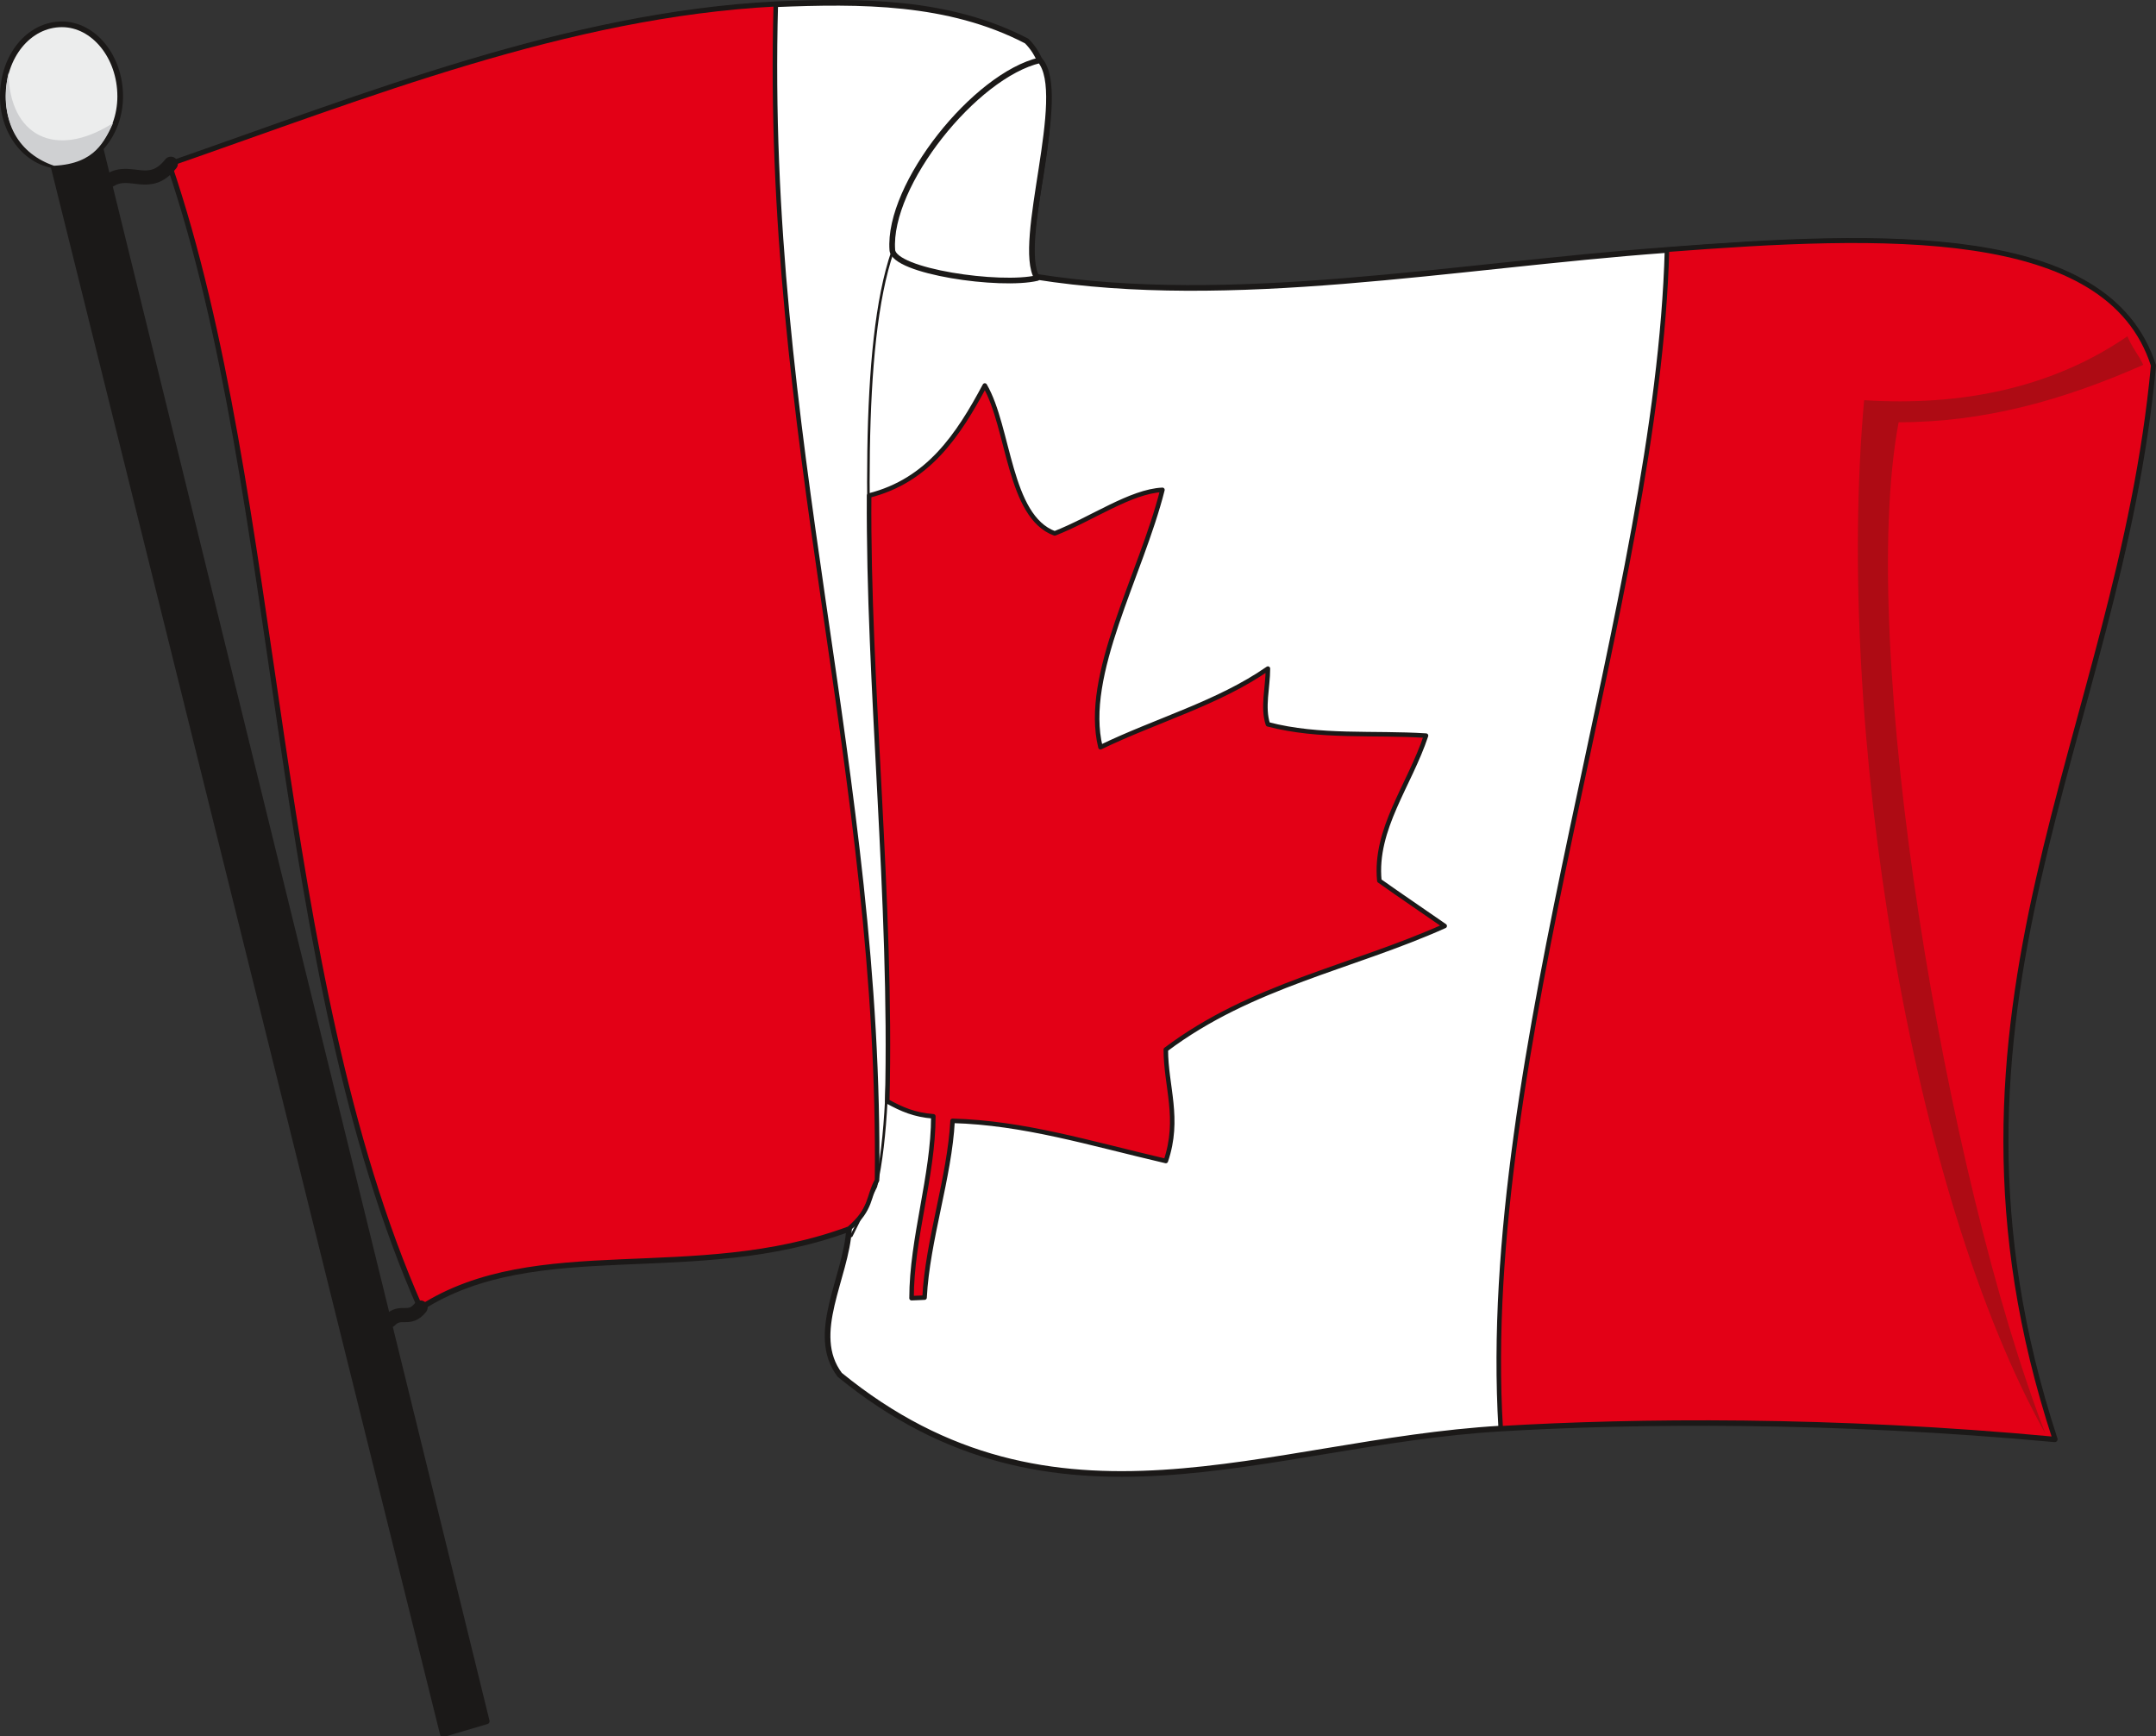 <svg xmlns="http://www.w3.org/2000/svg" version="1.2" width="76.23mm" height="61.39mm" viewBox="0 0 7623 6139" preserveAspectRatio="xMidYMid" fill-rule="evenodd" stroke-width="28.222" stroke-linejoin="round" xml:space="preserve"><rect x="0" y="0" width="7623" height="6139" fill="#333333" stroke="none"/><defs class="ClipPathGroup"><clipPath id="a" clipPathUnits="userSpaceOnUse"><path d="M0 0h7623v6139H0z"/></clipPath></defs><g class="SlideGroup"><g class="Slide" clip-path="url(#a)"><g class="Page"><g class="com.sun.star.drawing.ClosedBezierShape"><path class="BoundingBox" fill="none" d="M589 0h7035v5223H589z"/><path fill="#FFF" d="M1487 4625c412-265 967-77 1515-280-10 173-142 371-33 516 760 620 1507 239 2337 190 473-28 1170-35 1959 38-500-1525 227-2487 348-3796-160-501-960-468-1722-409-760 56-1535 205-2231 94-68-173 153-653-30-833C3353 1 3040 3 2743 15 2008 53 1297 338 599 581c403 1185 360 2846 888 4044Z"/><path fill="none" stroke="#1B1918" stroke-width="20" stroke-linecap="round" d="M1487 4625c412-265 967-77 1515-280-10 173-142 371-33 516 760 620 1507 239 2337 190 473-28 1170-35 1959 38-500-1525 227-2487 348-3796-160-501-960-468-1722-409-760 56-1535 205-2231 94-68-173 153-653-30-833C3353 1 3040 3 2743 15 2008 53 1297 338 599 581c403 1185 360 2846 888 4044Z"/></g><g class="com.sun.star.drawing.ClosedBezierShape"><path class="BoundingBox" fill="none" d="M591 7h7031v5090H591z"/><path fill="#E30016" d="M5306 5050c473-28 1170-36 1959 38-500-1524 227-2487 348-3796-160-500-960-467-1719-409-33 1227-667 2846-588 4167Zm0 0Zm-3819-427c412-264 967-76 1515-279 82-71 66-112 99-171 16-1442-401-2627-358-4158-735 38-1443 322-2144 566 403 1184 360 2846 888 4042Zm0 0Zm1586-2871c209-53 315-213 409-389 87 150 84 463 247 523 129-50 269-149 381-154-76 302-282 655-219 910 196-95 417-156 592-278 0 66-20 137 0 197 183 48 374 28 559 40-58 175-183 330-165 513 76 54 155 107 231 160-330 148-683 209-986 437 0 130 51 244 0 394-274-64-502-135-754-142-10 198-89 424-99 625-10 0-33 2-46 2 0-211 77-434 77-643-67-5-112-25-163-53 18-706-69-1479-64-2142Z"/><path fill="none" stroke="#1B1918" stroke-width="16" stroke-linecap="round" d="M5306 5050c473-28 1170-36 1959 38-500-1524 227-2487 348-3796-160-500-960-467-1719-409-33 1227-667 2846-588 4167Zm-3819-427c412-264 967-76 1515-279 82-71 66-112 99-171 16-1442-401-2627-358-4158-735 38-1443 322-2144 566 403 1184 360 2846 888 4042Zm1586-2871c209-53 315-213 409-389 87 150 84 463 247 523 129-50 269-149 381-154-76 302-282 655-219 910 196-95 417-156 592-278 0 66-20 137 0 197 183 48 374 28 559 40-58 175-183 330-165 513 76 54 155 107 231 160-330 148-683 209-986 437 0 130 51 244 0 394-274-64-502-135-754-142-10 198-89 424-99 625-10 0-33 2-46 2 0-211 77-434 77-643-67-5-112-25-163-53 18-706-69-1479-64-2142Z"/></g><g fill="none" class="com.sun.star.drawing.OpenBezierShape"><path class="BoundingBox" d="M3005 884h157v3492h-157z"/><path stroke="#1B1918" stroke-width="9" stroke-linecap="round" d="M3156 889c-230 668 93 2643-59 3306l-87 175"/></g><g class="com.sun.star.drawing.ClosedBezierShape"><path class="BoundingBox" fill="none" d="M3144 203h576v800h-576z"/><path fill="#FFF" d="M3677 213c-229 53-539 440-522 671 5 76 382 130 512 99-76-124 114-651 10-770Z"/><path fill="none" stroke="#1B1918" stroke-width="20" stroke-linecap="round" d="M3677 213c-229 53-539 440-522 671 5 76 382 130 512 99-76-124 114-651 10-770Z"/></g><g class="com.sun.star.drawing.ClosedBezierShape"><path class="BoundingBox" fill="none" d="M178 513h1554v5630H178z"/><path fill="#1B1918" d="m355 523 1366 5563-155 46L188 583c66 16 121-15 167-60Z"/><path fill="none" stroke="#1B1918" stroke-width="20" stroke-linecap="round" d="m355 523 1366 5563-155 46L188 583c66 16 121-15 167-60Z"/></g><g class="com.sun.star.drawing.ClosedBezierShape"><path class="BoundingBox" fill="none" d="M0 75h436v523H0z"/><path fill="#ECEDED" d="M219 86c112 0 206 114 206 255 0 134-94 246-206 246-118 0-209-112-209-246 0-141 91-255 209-255Z"/><path fill="none" stroke="#1B1918" stroke-width="20" stroke-linecap="round" d="M219 86c112 0 206 114 206 255 0 134-94 246-206 246-118 0-209-112-209-246 0-141 91-255 209-255Z"/></g><g class="com.sun.star.drawing.ClosedBezierShape"><path class="BoundingBox" fill="none" d="M6568 1189h1012v3881H6568z"/><path fill="#AE0B14" d="M7578 1290c-283 125-562 203-865 203-149 794 168 2672 519 3576-474-848-745-2498-641-3654 346 22 666-44 931-226 18 43 38 63 56 101Z"/></g><g class="com.sun.star.drawing.ClosedBezierShape"><path class="BoundingBox" fill="none" d="M21 257h381v330H21z"/><path fill="#CFD0D2" d="M30 257c3 221 164 309 370 178-30 61-61 144-209 151C73 546-7 438 30 257Z"/></g><g fill="none" class="com.sun.star.drawing.OpenBezierShape"><path class="BoundingBox" d="M364 553h1149v4142H364z"/><path stroke="#1B1918" stroke-width="50" stroke-linecap="round" d="M1487 4623c-41 51-69 5-109 46M604 579c-76 96-142 12-215 58"/></g></g></g></g></svg>
